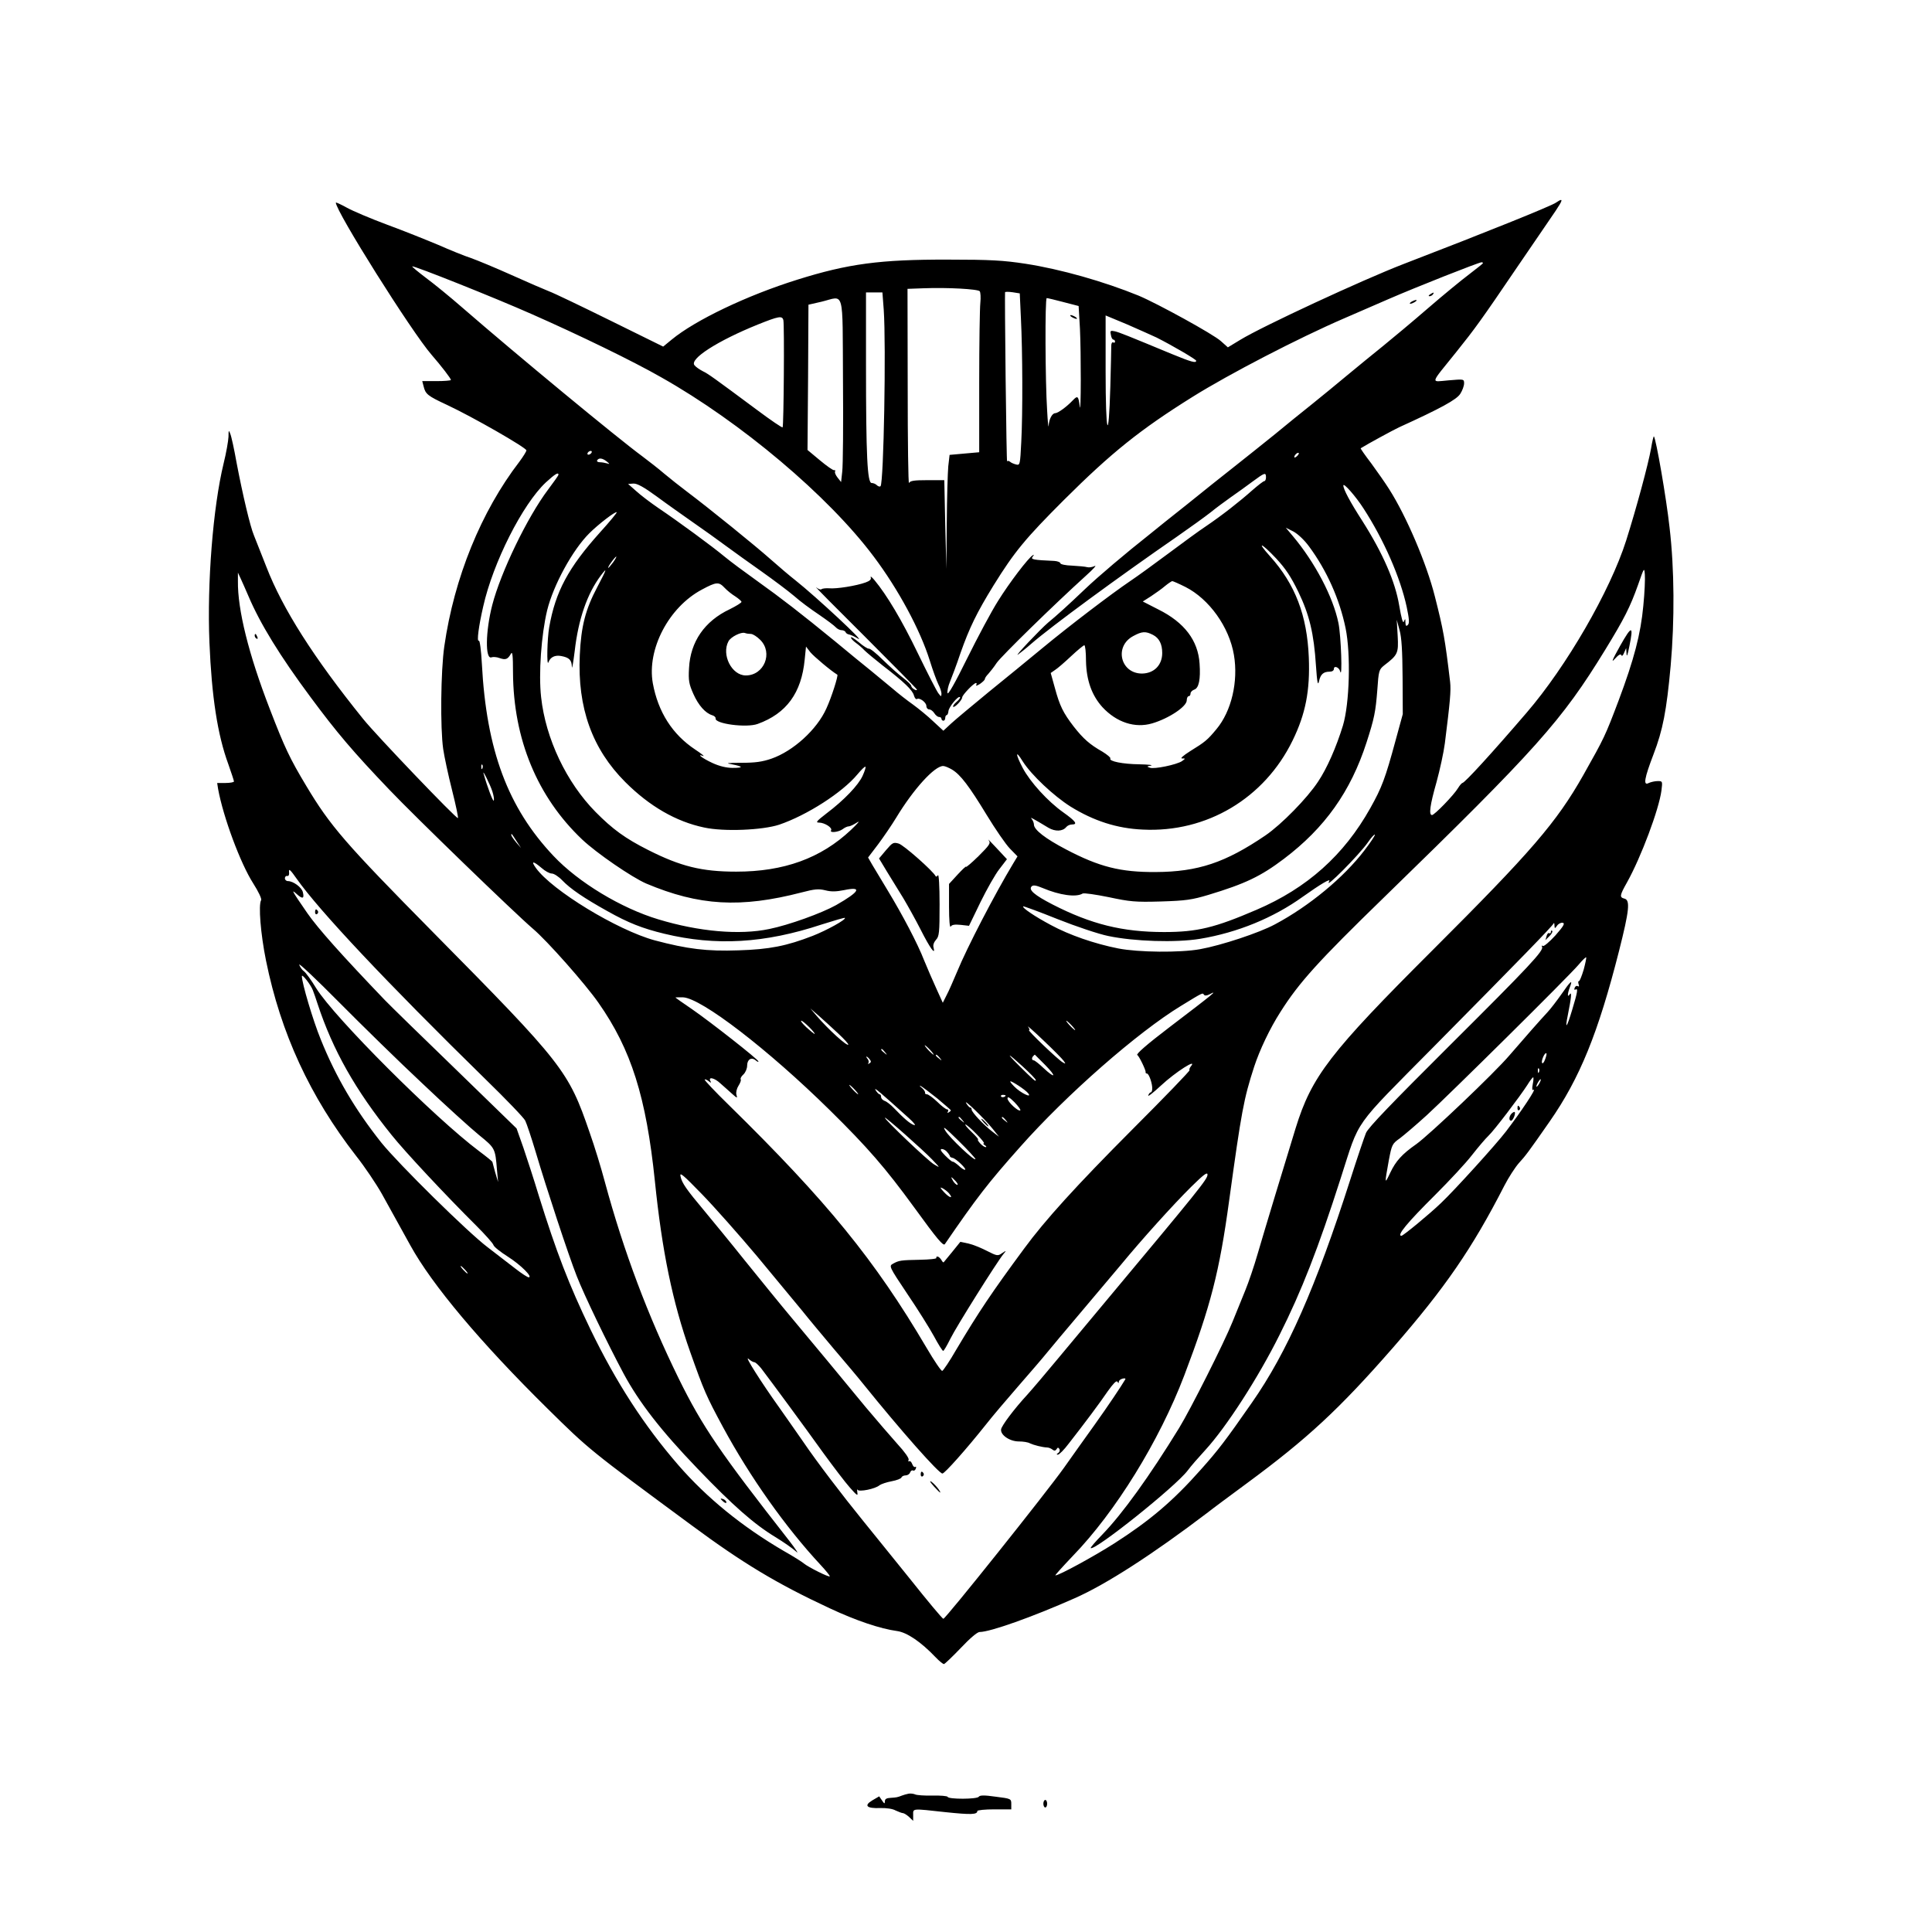 <?xml version="1.0" standalone="no"?>
<!DOCTYPE svg PUBLIC "-//W3C//DTD SVG 20010904//EN"
 "http://www.w3.org/TR/2001/REC-SVG-20010904/DTD/svg10.dtd">
<svg version="1.0" xmlns="http://www.w3.org/2000/svg"
 width="1024pt" height="1024pt" viewBox="0 0 1024 1024"
 preserveAspectRatio="xMidYMid meet">
<g transform="translate(0,1024) scale(0.1,-0.1)"
fill="#000000" stroke="none">
<path d="M8247 9166 c-23 -17 -370 -157 -807 -325 -218 -84 -750 -331 -866
-402 l-66 -40 -37 33 c-39 36 -336 199 -436 241 -184 75 -412 140 -599 169
-118 18 -186 22 -411 22 -361 1 -530 -22 -798 -106 -269 -84 -542 -215 -667
-318 l-45 -37 -280 138 c-154 76 -300 146 -325 155 -25 10 -114 48 -198 86
-85 38 -181 78 -215 90 -34 11 -113 43 -174 70 -62 26 -184 75 -271 107 -86
32 -183 73 -215 91 -31 17 -57 29 -57 26 0 -46 401 -684 507 -806 52 -60 103
-126 103 -134 0 -3 -34 -6 -76 -6 l-76 0 7 -27 c10 -42 21 -51 124 -99 135
-63 421 -227 421 -241 0 -6 -17 -33 -37 -60 -203 -264 -346 -616 -398 -978
-19 -130 -22 -434 -6 -545 6 -41 27 -139 47 -218 20 -79 34 -146 31 -148 -6
-7 -433 439 -502 525 -263 326 -427 584 -513 806 -28 72 -58 146 -66 167 -20
47 -60 217 -92 385 -13 73 -28 142 -34 155 -7 20 -9 18 -9 -17 -1 -22 -12 -86
-26 -142 -56 -231 -88 -632 -75 -948 12 -289 43 -490 100 -645 16 -46 30 -87
30 -92 0 -4 -20 -8 -45 -8 l-44 0 5 -32 c27 -148 118 -394 186 -500 28 -44 46
-82 42 -89 -15 -25 -3 -178 26 -321 78 -384 233 -720 477 -1034 46 -58 107
-149 137 -202 72 -130 127 -229 151 -273 115 -209 372 -515 727 -865 220 -217
222 -219 763 -618 273 -202 453 -310 732 -440 141 -66 269 -109 358 -121 52
-7 127 -58 204 -139 19 -20 39 -36 44 -36 4 0 44 38 89 85 48 51 88 85 100 85
56 0 281 80 504 179 166 73 414 233 706 455 25 20 117 88 205 153 323 238 491
394 776 720 277 318 420 526 590 858 22 43 57 97 77 120 35 38 51 59 163 220
161 231 258 471 368 904 55 217 60 270 29 278 -27 7 -26 16 14 87 74 133 169
386 182 486 6 49 6 50 -20 50 -15 0 -36 -5 -47 -10 -31 -17 -24 24 25 152 49
128 69 228 91 471 21 238 20 511 -6 731 -17 156 -72 472 -83 483 -2 2 -9 -27
-15 -64 -15 -84 -77 -314 -132 -488 -85 -267 -316 -667 -528 -913 -182 -212
-328 -372 -340 -372 -3 0 -14 -12 -23 -27 -22 -37 -125 -143 -138 -143 -18 0
-11 52 24 175 18 66 38 158 44 205 28 222 33 279 28 325 -27 229 -36 277 -81
454 -44 175 -151 425 -242 568 -20 32 -63 93 -95 137 -33 43 -58 79 -56 80 35
22 173 97 203 111 222 101 306 147 325 178 11 17 20 42 20 55 0 23 -1 23 -82
16 -97 -8 -102 -27 42 152 97 121 130 166 322 449 60 88 134 196 164 240 65
94 77 115 67 115 -4 0 -16 -7 -26 -14z m-387 -321 c0 -2 -33 -28 -72 -58 -40
-30 -140 -112 -222 -183 -82 -71 -189 -160 -237 -199 -48 -38 -131 -107 -186
-152 -54 -45 -139 -115 -189 -155 -50 -40 -141 -113 -201 -163 -61 -49 -157
-126 -213 -170 -56 -44 -168 -133 -248 -198 -81 -64 -171 -136 -200 -160 -123
-97 -272 -223 -342 -290 -88 -84 -152 -142 -195 -177 -41 -35 -185 -187 -159
-169 11 8 43 33 70 57 107 93 460 352 774 569 69 48 148 105 176 127 28 23 77
59 108 81 32 22 83 59 114 82 65 48 72 51 72 23 0 -11 -4 -20 -9 -20 -5 0 -33
-22 -63 -48 -66 -59 -163 -135 -246 -191 -35 -23 -125 -89 -200 -145 -75 -56
-166 -122 -202 -146 -99 -67 -320 -235 -465 -355 -71 -59 -200 -164 -285 -233
-85 -70 -174 -144 -198 -166 l-42 -39 -53 49 c-28 27 -77 67 -107 89 -30 21
-80 60 -110 86 -30 25 -82 68 -115 95 -33 26 -118 96 -188 154 -181 148 -284
228 -417 323 -63 45 -140 102 -170 127 -66 55 -246 187 -350 257 -41 28 -94
68 -118 90 l-43 38 28 2 c20 1 55 -18 126 -70 54 -40 141 -101 192 -137 52
-36 129 -91 172 -123 43 -32 129 -93 191 -137 62 -44 138 -101 170 -128 31
-28 91 -72 133 -100 41 -28 81 -58 88 -66 8 -9 22 -16 31 -16 10 0 20 -5 22
-11 2 -5 10 -11 19 -12 9 -2 29 -11 45 -21 55 -35 -220 221 -331 309 -27 21
-86 71 -130 110 -81 72 -324 269 -445 360 -36 27 -90 70 -120 95 -30 26 -82
66 -115 91 -132 97 -666 538 -955 789 -63 55 -150 126 -192 157 -42 32 -75 59
-73 61 6 6 440 -167 636 -254 247 -109 534 -248 684 -334 422 -238 885 -628
1126 -950 130 -173 246 -388 297 -551 16 -52 37 -109 46 -127 9 -17 16 -39 16
-49 -1 -17 -2 -16 -16 2 -9 11 -58 107 -109 212 -85 176 -165 310 -230 388
-14 17 -23 23 -20 15 4 -11 -5 -19 -27 -27 -49 -18 -156 -35 -194 -31 -18 1
-36 -1 -40 -5 -4 -4 -17 1 -28 10 -12 9 104 -108 257 -260 152 -152 277 -279
277 -282 0 -10 -30 8 -30 19 0 6 -20 25 -43 43 -23 17 -71 60 -107 95 -35 35
-69 62 -75 60 -6 -1 -30 14 -53 34 -23 19 -42 31 -42 25 0 -5 12 -18 26 -28
14 -10 35 -28 46 -40 11 -11 54 -47 96 -80 113 -87 159 -131 166 -159 4 -14
11 -22 16 -19 14 9 50 -18 50 -37 0 -10 7 -18 15 -18 8 0 20 -9 27 -20 7 -11
18 -20 25 -20 7 0 13 -4 13 -10 0 -5 5 -10 10 -10 6 0 10 7 10 15 0 8 4 15 8
15 4 0 8 10 9 21 2 22 52 83 61 74 3 -3 -5 -14 -18 -25 -13 -11 -21 -23 -18
-26 7 -7 48 36 48 50 0 12 61 76 73 76 4 0 5 -5 1 -11 -3 -6 5 -3 20 6 14 10
26 21 26 26 0 5 8 17 18 27 9 10 30 36 45 59 26 37 301 306 472 461 39 35 60
58 47 52 -12 -6 -30 -9 -40 -6 -9 3 -45 6 -79 8 -35 1 -63 7 -63 13 0 5 -15
11 -32 12 -113 5 -126 8 -115 22 8 10 9 13 1 8 -24 -14 -125 -147 -184 -242
-35 -55 -108 -192 -164 -305 -64 -130 -102 -197 -104 -183 -2 11 4 38 13 59 9
22 35 90 56 153 47 133 85 212 175 358 111 179 169 249 373 453 251 250 404
373 681 546 195 122 564 313 805 417 44 19 150 65 235 102 145 63 476 194 493
195 4 0 7 -2 7 -5z m-2667 -149 c4 -6 6 -33 3 -61 -3 -27 -6 -217 -6 -421 l0
-371 -79 -7 -78 -7 -7 -61 c-3 -34 -7 -169 -8 -302 l-2 -241 -6 235 -5 235
-90 0 c-70 0 -91 -3 -97 -15 -4 -8 -7 220 -7 507 l-1 522 83 3 c129 5 291 -4
300 -16z m218 -141 c9 -180 10 -505 2 -656 -6 -122 -7 -126 -27 -121 -12 3
-27 9 -33 15 -7 5 -14 6 -15 1 -2 -5 -5 194 -8 441 -3 248 -4 453 -3 456 1 3
19 3 40 0 l38 -6 6 -130z m-727 43 c13 -188 0 -918 -17 -935 -4 -4 -13 -1 -19
5 -7 7 -19 12 -28 12 -23 0 -30 142 -30 627 l0 383 44 0 43 0 7 -92z m-216
-373 c2 -236 0 -455 -4 -485 l-6 -55 -19 24 c-10 13 -16 27 -13 32 3 5 1 8 -5
7 -5 -2 -39 22 -75 52 l-66 55 3 385 2 385 70 16 c123 30 110 78 113 -416z
m1168 414 l81 -21 7 -121 c6 -125 6 -464 -1 -412 -7 56 -11 60 -36 34 -34 -36
-80 -69 -94 -69 -16 0 -33 -31 -35 -67 -1 -15 -5 22 -8 82 -10 152 -12 595 -2
595 4 0 43 -9 88 -21z m494 -188 c85 -43 210 -116 210 -123 0 -14 -25 -7 -130
36 -234 97 -276 114 -301 120 -24 5 -26 3 -21 -19 2 -14 8 -25 13 -25 5 0 9
-5 9 -11 0 -5 -4 -7 -10 -4 -5 3 -10 -4 -10 -17 0 -13 -2 -111 -5 -218 -9
-308 -25 -256 -25 82 l0 296 113 -47 c61 -27 132 -58 157 -70z m-1978 92 c6
-25 2 -562 -4 -568 -3 -3 -63 38 -134 91 -233 173 -259 192 -290 207 -17 9
-36 22 -43 31 -28 33 121 129 336 216 110 44 129 48 135 23z m-1017 -703 c-3
-5 -11 -10 -16 -10 -6 0 -7 5 -4 10 3 6 11 10 16 10 6 0 7 -4 4 -10z m3743
-14 c-7 -8 -15 -12 -17 -11 -5 6 10 25 20 25 5 0 4 -6 -3 -14z m-3662 -32 c17
-14 17 -15 1 -10 -10 3 -28 6 -38 6 -11 0 -17 5 -14 10 9 15 28 12 51 -6z
m-256 -70 c0 -4 -25 -39 -55 -79 -110 -146 -251 -438 -296 -612 -36 -140 -38
-290 -4 -277 8 3 28 2 43 -4 32 -11 43 -7 60 23 8 15 11 -8 11 -99 2 -354 129
-660 366 -885 77 -73 264 -201 340 -234 280 -118 500 -131 824 -47 69 18 90
20 126 11 31 -8 57 -7 98 1 99 21 85 -7 -41 -79 -77 -43 -251 -106 -355 -127
-157 -33 -372 -14 -587 51 -197 59 -424 196 -556 336 -242 256 -356 561 -380
1019 -4 73 -11 125 -16 122 -12 -7 -1 77 23 181 52 233 209 543 332 658 48 44
67 56 67 41z m4267 -179 c107 -165 195 -365 229 -523 13 -63 15 -85 6 -94 -9
-9 -12 -6 -13 13 0 21 -1 22 -8 5 -5 -13 -13 15 -25 85 -21 126 -86 276 -196
449 -65 101 -100 167 -100 187 0 17 66 -58 107 -122z m-4047 -127 c-168 -187
-236 -314 -269 -502 -11 -60 -14 -214 -4 -186 10 27 34 39 67 33 43 -8 56 -21
57 -57 1 -17 7 20 15 83 19 168 66 304 138 400 37 49 32 35 -18 -60 -63 -119
-86 -208 -93 -361 -13 -280 66 -498 241 -673 129 -129 270 -210 418 -241 105
-23 310 -14 398 15 147 50 334 170 414 266 21 25 40 44 43 41 3 -2 -4 -24 -15
-48 -22 -49 -98 -129 -191 -199 -53 -41 -60 -49 -40 -49 29 0 72 -27 64 -41
-10 -15 39 -10 61 6 10 8 25 15 32 15 8 0 28 10 45 21 18 12 3 -6 -33 -40
-159 -150 -355 -221 -608 -221 -183 0 -295 28 -467 115 -121 61 -188 110 -278
201 -154 156 -265 388 -289 609 -14 124 1 331 32 460 33 134 135 321 224 409
47 47 138 117 145 111 2 -2 -38 -51 -89 -107z m3758 -74 c94 -127 162 -279
194 -434 28 -137 21 -398 -14 -515 -36 -117 -85 -228 -132 -298 -57 -87 -194
-227 -279 -285 -212 -144 -357 -193 -582 -194 -186 -1 -298 27 -475 120 -109
57 -170 104 -170 132 0 9 -6 22 -12 30 -12 12 4 4 90 -48 35 -20 74 -19 93 4
6 8 20 14 30 14 33 0 21 17 -45 64 -82 58 -175 160 -215 235 -40 76 -40 100 0
35 46 -72 163 -182 253 -239 123 -76 246 -116 383 -122 339 -17 645 166 794
472 69 141 93 265 86 440 -9 223 -72 388 -205 536 -75 83 -48 74 32 -11 50
-54 78 -96 117 -176 59 -122 83 -221 94 -394 6 -87 10 -107 16 -81 8 37 23 51
57 51 13 0 22 6 22 15 0 19 28 8 33 -13 13 -49 5 190 -9 256 -28 138 -125 322
-242 461 l-37 44 40 -20 c24 -13 58 -45 83 -79z m-3688 -84 c-12 -16 -24 -30
-26 -30 -3 0 4 14 16 30 12 17 24 30 26 30 3 0 -4 -13 -16 -30z m5460 -230
c-14 -151 -49 -284 -131 -503 -72 -190 -75 -196 -187 -395 -142 -251 -276
-406 -798 -927 -546 -545 -642 -670 -727 -945 -59 -192 -164 -538 -201 -665
-19 -66 -49 -154 -66 -195 -17 -41 -47 -115 -67 -165 -45 -112 -223 -465 -283
-563 -159 -259 -300 -454 -407 -565 -36 -37 -64 -69 -62 -72 19 -18 449 325
514 411 16 22 58 70 93 108 112 122 281 384 394 611 116 231 205 458 324 830
104 322 57 256 496 700 455 460 626 636 632 650 3 6 5 1 5 -9 1 -19 2 -19 14
-2 7 10 21 17 30 15 13 -3 4 -18 -39 -67 -31 -34 -61 -59 -66 -56 -6 4 -8 2
-5 -4 12 -19 -66 -102 -493 -527 -301 -300 -428 -431 -440 -460 -9 -22 -47
-134 -84 -250 -181 -565 -334 -913 -521 -1180 -140 -201 -178 -251 -271 -355
-147 -166 -270 -270 -459 -391 -110 -70 -292 -169 -311 -169 -4 0 38 46 92
103 226 233 458 608 591 957 140 369 186 547 238 928 65 472 77 537 132 707
29 89 84 205 140 292 98 155 199 267 550 608 808 786 940 934 1171 1311 101
165 132 226 174 344 32 92 33 94 36 55 2 -22 -1 -96 -8 -165z m-7393 50 c62
-146 167 -317 329 -535 140 -189 225 -289 417 -490 137 -144 662 -652 761
-737 76 -64 279 -294 348 -393 174 -248 253 -500 299 -945 38 -371 93 -640
188 -908 72 -203 84 -231 173 -396 144 -266 332 -531 516 -729 30 -32 52 -60
50 -62 -5 -6 -114 49 -137 68 -9 8 -56 38 -106 66 -221 129 -409 282 -560 456
-182 210 -330 439 -466 720 -114 237 -180 408 -274 710 -25 83 -62 196 -81
252 l-36 102 -321 312 c-177 171 -347 337 -377 368 -229 239 -354 379 -411
461 -82 119 -89 131 -56 101 31 -28 41 -24 32 11 -6 25 -51 58 -79 58 -9 0
-16 7 -16 15 0 8 6 14 13 12 7 -1 11 7 9 23 -2 18 8 9 40 -37 119 -169 477
-550 1001 -1063 110 -107 205 -206 211 -220 7 -14 32 -88 55 -165 56 -189 174
-548 218 -659 39 -100 161 -353 248 -516 83 -154 198 -302 391 -503 188 -196
300 -295 414 -364 41 -25 90 -59 109 -76 18 -18 1 9 -37 58 -363 463 -459 603
-585 859 -162 330 -291 672 -391 1041 -19 72 -55 190 -81 263 -112 326 -139
362 -831 1062 -464 470 -543 561 -671 775 -87 145 -114 202 -193 407 -113 292
-171 528 -169 678 l0 45 14 -30 c8 -16 26 -59 42 -95z m4966 49 c126 -64 232
-212 257 -360 24 -141 -13 -298 -92 -393 -49 -59 -60 -68 -141 -118 -36 -23
-53 -38 -42 -38 19 0 19 0 0 -14 -28 -19 -148 -44 -171 -35 -17 6 -16 7 6 11
14 3 -13 6 -60 7 -89 1 -164 16 -155 31 3 4 -16 20 -42 36 -67 38 -101 68
-152 133 -56 73 -74 109 -100 205 l-22 79 23 16 c13 8 51 41 85 73 34 32 66
58 70 58 5 0 9 -37 9 -83 2 -103 31 -183 87 -245 75 -81 173 -113 264 -86 88
26 183 89 183 122 0 12 5 22 10 22 6 0 10 6 10 14 0 8 9 17 20 21 24 8 34 54
28 138 -8 122 -80 218 -219 287 l-82 42 44 28 c24 16 58 40 74 54 17 14 34 25
38 26 4 0 36 -14 70 -31z m-2442 -5 c13 -14 38 -34 56 -45 18 -12 33 -25 33
-29 0 -5 -28 -22 -62 -39 -134 -63 -209 -173 -216 -312 -4 -67 0 -85 23 -137
27 -61 64 -102 100 -113 11 -3 19 -11 18 -17 -6 -28 163 -51 223 -29 152 55
232 164 249 341 l7 69 23 -30 c18 -22 112 -101 143 -119 6 -4 -31 -121 -58
-179 -50 -112 -176 -226 -291 -266 -49 -17 -87 -22 -159 -22 -78 0 -87 -2 -51
-8 61 -12 63 -19 4 -19 -33 0 -70 9 -107 26 -52 24 -88 51 -49 37 10 -3 -9 12
-42 34 -121 80 -197 199 -225 352 -32 180 85 403 260 496 78 42 90 42 121 9z
m3593 -474 l1 -195 -38 -139 c-55 -203 -73 -250 -134 -359 -140 -250 -335
-424 -603 -539 -221 -95 -314 -118 -490 -118 -220 0 -386 41 -591 146 -97 50
-129 78 -111 96 8 8 23 6 59 -9 90 -38 177 -50 211 -29 7 4 69 -5 138 -19 113
-24 140 -27 277 -23 132 4 165 9 252 35 195 59 277 98 400 191 217 164 354
357 438 617 41 127 48 162 57 277 7 103 9 109 36 131 73 56 77 64 72 157 l-5
85 15 -55 c11 -39 15 -110 16 -250z m-3454 230 c10 0 32 -14 49 -31 70 -69 21
-189 -76 -189 -75 0 -130 110 -92 181 12 23 67 51 87 44 8 -3 22 -5 32 -5z
m2131 -5 c33 -17 49 -49 49 -96 0 -64 -43 -108 -107 -109 -115 0 -149 145 -46
199 46 25 65 26 104 6z m-3554 -707 c-3 -8 -6 -5 -6 6 -1 11 2 17 5 13 3 -3 4
-12 1 -19z m2489 -7 c45 -27 91 -88 184 -241 45 -74 100 -154 122 -177 l41
-42 -23 -38 c-97 -161 -245 -446 -297 -573 -20 -47 -44 -103 -56 -125 l-20
-40 -34 75 c-19 41 -48 109 -65 150 -34 88 -114 240 -194 372 -31 51 -67 111
-80 133 l-23 40 54 71 c29 39 72 102 95 140 92 152 203 274 249 274 9 0 30 -9
47 -19z m-2436 -117 c6 -19 10 -40 7 -47 -3 -10 -35 74 -54 143 -8 27 36 -60
47 -96z m129 -264 l23 -35 -26 30 c-14 17 -26 34 -26 39 0 11 0 11 29 -34z
m4493 -47 c-110 -144 -292 -295 -474 -392 -83 -45 -286 -112 -398 -132 -105
-19 -325 -17 -433 4 -126 25 -259 71 -357 124 -86 46 -154 92 -147 99 2 2 84
-28 181 -67 98 -39 220 -80 270 -90 138 -29 357 -36 486 -15 199 33 389 111
545 223 93 66 151 101 140 82 -32 -52 159 140 205 206 18 26 34 44 37 41 3 -2
-22 -40 -55 -83z m-4362 -93 c19 -17 43 -30 55 -30 11 0 36 -16 55 -36 43 -45
115 -94 239 -163 110 -62 186 -92 302 -120 273 -66 532 -51 834 49 66 21 121
37 123 35 9 -8 -96 -66 -170 -95 -139 -54 -230 -72 -394 -77 -167 -6 -271 7
-444 53 -198 54 -545 265 -630 384 -27 38 -15 38 30 0z m5524 -539 c-10 -33
-21 -61 -25 -61 -5 0 -5 -7 -2 -17 4 -10 2 -14 -4 -10 -6 4 -14 0 -17 -9 -3
-8 -2 -12 4 -9 15 9 12 -11 -17 -107 -29 -97 -40 -110 -23 -27 18 90 22 126
10 109 -13 -20 -13 1 0 36 18 46 5 36 -43 -34 -26 -37 -59 -80 -75 -97 -40
-43 -115 -128 -202 -229 -79 -93 -423 -420 -493 -470 -76 -53 -109 -90 -138
-151 -31 -65 -31 -63 -8 65 16 84 18 88 59 117 21 16 85 70 142 122 116 106
750 733 805 798 20 24 38 41 40 39 2 -2 -4 -31 -13 -65z m-6156 -603 c122
-116 258 -239 301 -274 85 -69 86 -70 95 -184 l6 -65 -15 50 c-8 28 -14 53
-15 56 0 3 -32 29 -71 58 -236 177 -765 706 -863 863 -26 43 -55 83 -65 90
-10 7 -21 23 -25 35 -4 12 91 -78 211 -199 120 -121 318 -315 441 -430z m-580
494 c6 -15 17 -47 25 -72 81 -246 201 -458 392 -695 71 -89 287 -320 451 -483
46 -46 86 -91 89 -100 2 -10 38 -38 79 -64 67 -43 132 -108 108 -108 -6 0 -37
20 -69 45 -32 25 -98 76 -148 114 -106 80 -473 442 -564 555 -139 175 -241
348 -321 547 -41 100 -100 299 -100 335 0 15 47 -45 58 -74z m4753 -22 c46 24
27 8 -212 -174 -121 -92 -180 -144 -171 -148 9 -4 46 -81 44 -90 -1 -5 2 -8 7
-8 11 0 30 -56 28 -82 0 -10 -4 -18 -8 -18 -4 0 -10 -7 -13 -16 -3 -9 27 15
67 52 77 72 198 149 158 101 -6 -8 -9 -16 -6 -19 3 -3 -133 -144 -303 -314
-298 -299 -464 -482 -574 -632 -172 -233 -241 -336 -360 -536 -35 -61 -69
-111 -74 -112 -5 -2 -43 54 -84 124 -273 463 -526 774 -1048 1286 -73 71 -130
132 -127 134 2 3 12 -1 22 -9 9 -8 14 -9 10 -2 -17 28 18 22 51 -9 21 -18 49
-44 64 -57 26 -23 27 -23 21 -2 -3 11 2 32 11 46 9 14 15 29 12 34 -3 5 3 16
14 26 11 10 20 31 20 47 0 33 23 47 45 28 8 -7 15 -10 15 -6 0 10 -255 210
-352 277 -49 33 -88 61 -88 62 0 1 18 1 40 1 97 -4 451 -276 778 -598 200
-197 294 -305 447 -515 124 -171 155 -207 163 -195 168 245 228 323 398 514
247 279 624 609 854 749 116 71 114 70 121 59 4 -6 15 -6 30 2z m-1968 -208
c32 -30 56 -56 53 -59 -8 -8 -104 79 -167 152 l-34 40 45 -39 c25 -22 71 -64
103 -94z m-153 33 c19 -19 31 -35 28 -35 -4 0 -23 16 -44 35 -20 19 -33 35
-27 35 5 0 24 -16 43 -35z m1390 10 c13 -14 21 -25 18 -25 -2 0 -15 11 -28 25
-13 14 -21 25 -18 25 2 0 15 -11 28 -25z m-42 -188 c11 -16 11 -17 -5 -8 -24
13 -189 171 -179 171 5 0 2 8 -5 18 -7 9 30 -23 82 -73 52 -49 100 -98 107
-108z m-708 58 c13 -14 21 -25 18 -25 -2 0 -15 11 -28 25 -13 14 -21 25 -18
25 2 0 15 -11 28 -25z m-239 -12 c13 -16 12 -17 -3 -4 -17 13 -22 21 -14 21 2
0 10 -8 17 -17z m3498 -39 c-6 -16 -13 -24 -16 -17 -5 13 16 58 23 50 3 -2 -1
-17 -7 -33z m-3208 9 c13 -16 12 -17 -3 -4 -10 7 -18 15 -18 17 0 8 8 3 21
-13z m509 -118 c0 -10 -11 0 -92 80 -70 70 -58 66 22 -7 38 -35 70 -67 70 -73z
m50 80 c62 -63 54 -75 -10 -15 -23 22 -46 40 -51 40 -11 0 -12 14 -2 23 3 4 7
7 8 7 0 0 25 -25 55 -55z m-931 31 c9 -11 9 -16 -1 -22 -7 -4 -10 -4 -6 1 4 4
3 14 -3 22 -6 7 -9 13 -6 13 2 0 10 -6 16 -14z m3548 -68 c-3 -8 -6 -5 -6 6
-1 11 2 17 5 13 3 -3 4 -12 1 -19z m-33 -64 c-5 -26 -3 -35 4 -30 19 11 -65
-115 -146 -221 -51 -67 -273 -312 -344 -379 -60 -58 -201 -174 -210 -174 -27
0 30 69 180 218 73 73 161 167 194 210 33 42 72 88 87 102 30 28 166 207 206
269 14 23 28 41 31 41 3 0 2 -16 -2 -36z m36 6 c-6 -11 -13 -20 -16 -20 -2 0
0 9 6 20 6 11 13 20 16 20 2 0 0 -9 -6 -20z m-2762 -14 c20 -13 44 -31 51 -40
25 -30 -40 1 -73 35 -34 35 -28 37 22 5z m-868 -21 c13 -14 21 -25 18 -25 -2
0 -15 11 -28 25 -13 14 -21 25 -18 25 2 0 15 -11 28 -25z m438 -47 c39 -33 72
-61 72 -63 0 -2 -5 -7 -12 -11 -7 -4 -8 -3 -4 4 4 7 2 12 -4 12 -6 0 -30 18
-52 40 -23 22 -48 40 -55 40 -7 0 -12 4 -10 9 1 5 -7 17 -18 26 -11 9 -13 13
-5 9 8 -4 48 -34 88 -66z m-150 -105 c27 -24 38 -40 27 -36 -21 6 -54 35 -107
90 -17 18 -39 35 -49 38 -11 4 -19 13 -19 21 0 8 -3 14 -8 14 -4 0 -14 10 -21
22 -13 21 25 -12 177 -149z m512 121 c0 -8 -19 -13 -24 -6 -3 5 1 9 9 9 8 0
15 -2 15 -3z m78 -79 c-9 -9 -68 45 -68 63 0 12 11 6 37 -20 20 -21 34 -40 31
-43z m-145 -100 l32 -40 -35 27 c-46 35 -110 103 -110 117 0 6 -3 11 -8 11 -4
0 -13 10 -21 23 -17 28 100 -85 142 -138z m-323 -160 c44 -46 45 -47 10 -26
-32 19 -260 236 -260 247 0 8 200 -169 250 -221z m161 208 c13 -16 12 -17 -3
-4 -17 13 -22 21 -14 21 2 0 10 -8 17 -17z m230 0 c13 -16 12 -17 -3 -4 -10 7
-18 15 -18 17 0 8 8 3 21 -13z m-161 -206 c0 -17 -139 114 -160 151 -17 28 -1
16 69 -53 50 -49 91 -94 91 -98z m5 133 c27 -27 45 -50 40 -50 -6 0 -3 -5 5
-10 8 -5 10 -10 4 -10 -6 0 -19 9 -29 20 -10 11 -15 20 -11 20 4 0 -11 18 -34
40 -23 22 -38 40 -33 40 5 0 31 -22 58 -50z m-154 -97 c8 -9 14 -19 14 -22 0
-3 6 -6 14 -8 17 -2 80 -63 65 -63 -6 0 -21 10 -34 23 -14 12 -27 21 -31 20
-3 -1 -21 14 -39 32 -24 24 -29 35 -18 35 8 0 22 -7 29 -17z m-1007 -553 c94
-113 200 -241 236 -285 35 -44 112 -136 170 -205 59 -69 129 -152 156 -186
200 -248 400 -474 419 -474 12 0 126 128 231 260 32 41 110 133 172 204 62 71
130 150 150 175 20 25 100 120 177 211 77 91 174 206 215 255 112 136 278 320
374 415 66 65 86 80 86 64 0 -24 -42 -76 -550 -684 -76 -91 -186 -223 -246
-295 -59 -71 -130 -155 -158 -186 -71 -77 -137 -165 -140 -185 -4 -30 46 -64
94 -64 23 0 49 -4 59 -10 19 -9 65 -21 91 -22 8 0 21 -5 28 -11 10 -8 16 -7
22 2 6 10 9 10 15 1 4 -7 1 -16 -6 -21 -10 -6 -10 -9 -2 -9 7 0 33 26 57 58
83 106 166 217 208 279 28 39 45 57 50 50 6 -9 8 -9 8 -1 0 7 9 14 20 17 13 3
18 1 13 -6 -20 -34 -88 -136 -163 -241 -47 -65 -119 -167 -161 -226 -91 -128
-627 -800 -639 -800 -5 0 -85 96 -178 213 -94 116 -207 257 -252 312 -104 128
-240 306 -314 415 -33 47 -89 128 -126 180 -95 133 -187 278 -163 258 11 -10
25 -18 31 -18 6 0 22 -15 36 -32 52 -68 236 -318 329 -448 54 -74 117 -157
142 -185 37 -42 43 -46 39 -25 -2 14 -2 20 1 14 7 -13 94 4 117 24 8 6 37 16
64 21 27 5 50 14 52 20 2 6 12 11 22 11 10 0 21 7 24 16 3 8 10 13 15 10 5 -3
12 1 15 10 3 8 2 12 -3 9 -5 -3 -12 4 -16 15 -4 11 -11 18 -16 15 -5 -3 -6 0
-3 8 3 8 -22 43 -59 83 -34 38 -110 126 -168 195 -57 69 -144 175 -194 235
-49 59 -137 164 -194 233 -58 69 -170 207 -250 306 -79 99 -177 218 -216 265
-98 117 -121 150 -128 185 -6 25 13 9 114 -95 67 -69 198 -217 293 -330z
m1051 400 c10 -11 14 -20 9 -20 -5 0 -15 9 -22 20 -7 11 -11 20 -9 20 2 0 12
-9 22 -20z m-35 -65 c25 -30 3 -25 -26 6 -22 24 -24 29 -8 21 11 -6 27 -18 34
-27z m-2565 -405 c10 -11 16 -20 13 -20 -3 0 -13 9 -23 20 -10 11 -16 20 -13
20 3 0 13 -9 23 -20z"/>
<path d="M7580 8680 c-9 -6 -10 -10 -3 -10 6 0 15 5 18 10 8 12 4 12 -15 0z"/>
<path d="M7480 8640 c-8 -5 -10 -10 -5 -10 6 0 17 5 25 10 8 5 11 10 5 10 -5
0 -17 -5 -25 -10z"/>
<path d="M5680 8560 c8 -5 20 -10 25 -10 6 0 3 5 -5 10 -8 5 -19 10 -25 10 -5
0 -3 -5 5 -10z"/>
<path d="M8587 6817 c-42 -75 -49 -93 -28 -69 19 21 31 28 34 20 3 -8 9 -3 15
12 l11 25 2 -30 c1 -20 6 -6 15 40 23 112 13 112 -49 2z"/>
<path d="M8220 5301 c0 -7 -4 -10 -9 -7 -5 3 -11 -4 -14 -16 l-6 -21 21 21
c12 12 19 25 15 28 -4 4 -7 2 -7 -5z"/>
<path d="M1350 6871 c0 -6 4 -13 10 -16 6 -3 7 1 4 9 -7 18 -14 21 -14 7z"/>
<path d="M1670 5404 c0 -8 5 -12 10 -9 6 4 8 11 5 16 -9 14 -15 11 -15 -7z"/>
<path d="M3820 2296 c0 -2 7 -9 15 -16 9 -7 15 -8 15 -2 0 5 -7 12 -15 16 -8
3 -15 4 -15 2z"/>
<path d="M5240 5787 c12 -16 6 -25 -53 -84 -37 -36 -67 -62 -67 -57 0 4 -20
-15 -45 -42 l-45 -49 0 -120 c0 -73 4 -115 9 -106 6 10 22 12 53 9 l44 -5 61
126 c34 69 79 149 101 176 l39 51 -55 59 c-31 33 -49 52 -42 42z"/>
<path d="M4696 5734 l-37 -44 44 -73 c24 -39 63 -102 85 -138 22 -37 64 -112
92 -167 49 -97 80 -140 68 -94 -4 13 2 28 13 41 17 18 19 37 19 188 0 98 -4
162 -9 154 -5 -7 -10 -9 -12 -5 -11 25 -170 166 -196 173 -28 8 -33 5 -67 -35z"/>
<path d="M5048 3606 c-23 -28 -44 -53 -46 -56 -2 -3 -8 3 -13 13 -6 9 -15 17
-20 17 -6 0 -8 -3 -6 -7 3 -5 -36 -9 -87 -10 -100 -2 -111 -3 -143 -21 -22
-12 -21 -15 76 -160 55 -81 118 -182 141 -224 23 -43 45 -78 49 -78 4 0 21 30
39 66 31 63 247 407 281 448 16 19 15 19 -8 4 -22 -16 -27 -15 -80 12 -31 16
-75 34 -98 39 l-43 9 -42 -52z"/>
<path d="M8043 4365 c0 -8 4 -12 9 -9 5 3 6 10 3 15 -9 13 -12 11 -12 -6z"/>
<path d="M8012 4338 c-14 -14 -16 -38 -3 -38 10 0 26 39 19 46 -2 2 -10 -2
-16 -8z"/>
<path d="M5215 4290 c10 -11 20 -20 23 -20 3 0 -3 9 -13 20 -10 11 -20 20 -23
20 -3 0 3 -9 13 -20z"/>
<path d="M4880 2424 c0 -8 5 -12 10 -9 6 4 8 11 5 16 -9 14 -15 11 -15 -7z"/>
<path d="M4930 2388 c0 -3 14 -21 32 -39 17 -19 26 -25 20 -14 -10 21 -52 62
-52 53z"/>
<path d="M4815 733 c-11 -2 -27 -7 -35 -10 -23 -9 -28 -10 -60 -12 -21 -1 -30
-6 -30 -18 0 -15 -3 -14 -15 4 l-15 22 -36 -21 c-47 -28 -31 -44 42 -41 31 1
66 -4 81 -13 16 -7 33 -14 39 -14 5 0 20 -9 32 -20 l22 -21 0 31 c0 36 -10 35
173 15 134 -14 167 -13 167 6 0 5 41 9 90 9 l90 0 0 28 c0 28 -1 29 -82 39
-62 9 -85 8 -90 0 -9 -14 -161 -14 -165 -1 -2 5 -38 8 -80 7 -42 -1 -84 2 -92
6 -9 4 -25 6 -36 4z"/>
<path d="M5530 680 c0 -11 5 -20 10 -20 6 0 10 9 10 20 0 11 -4 20 -10 20 -5
0 -10 -9 -10 -20z"/>
</g>
</svg>
